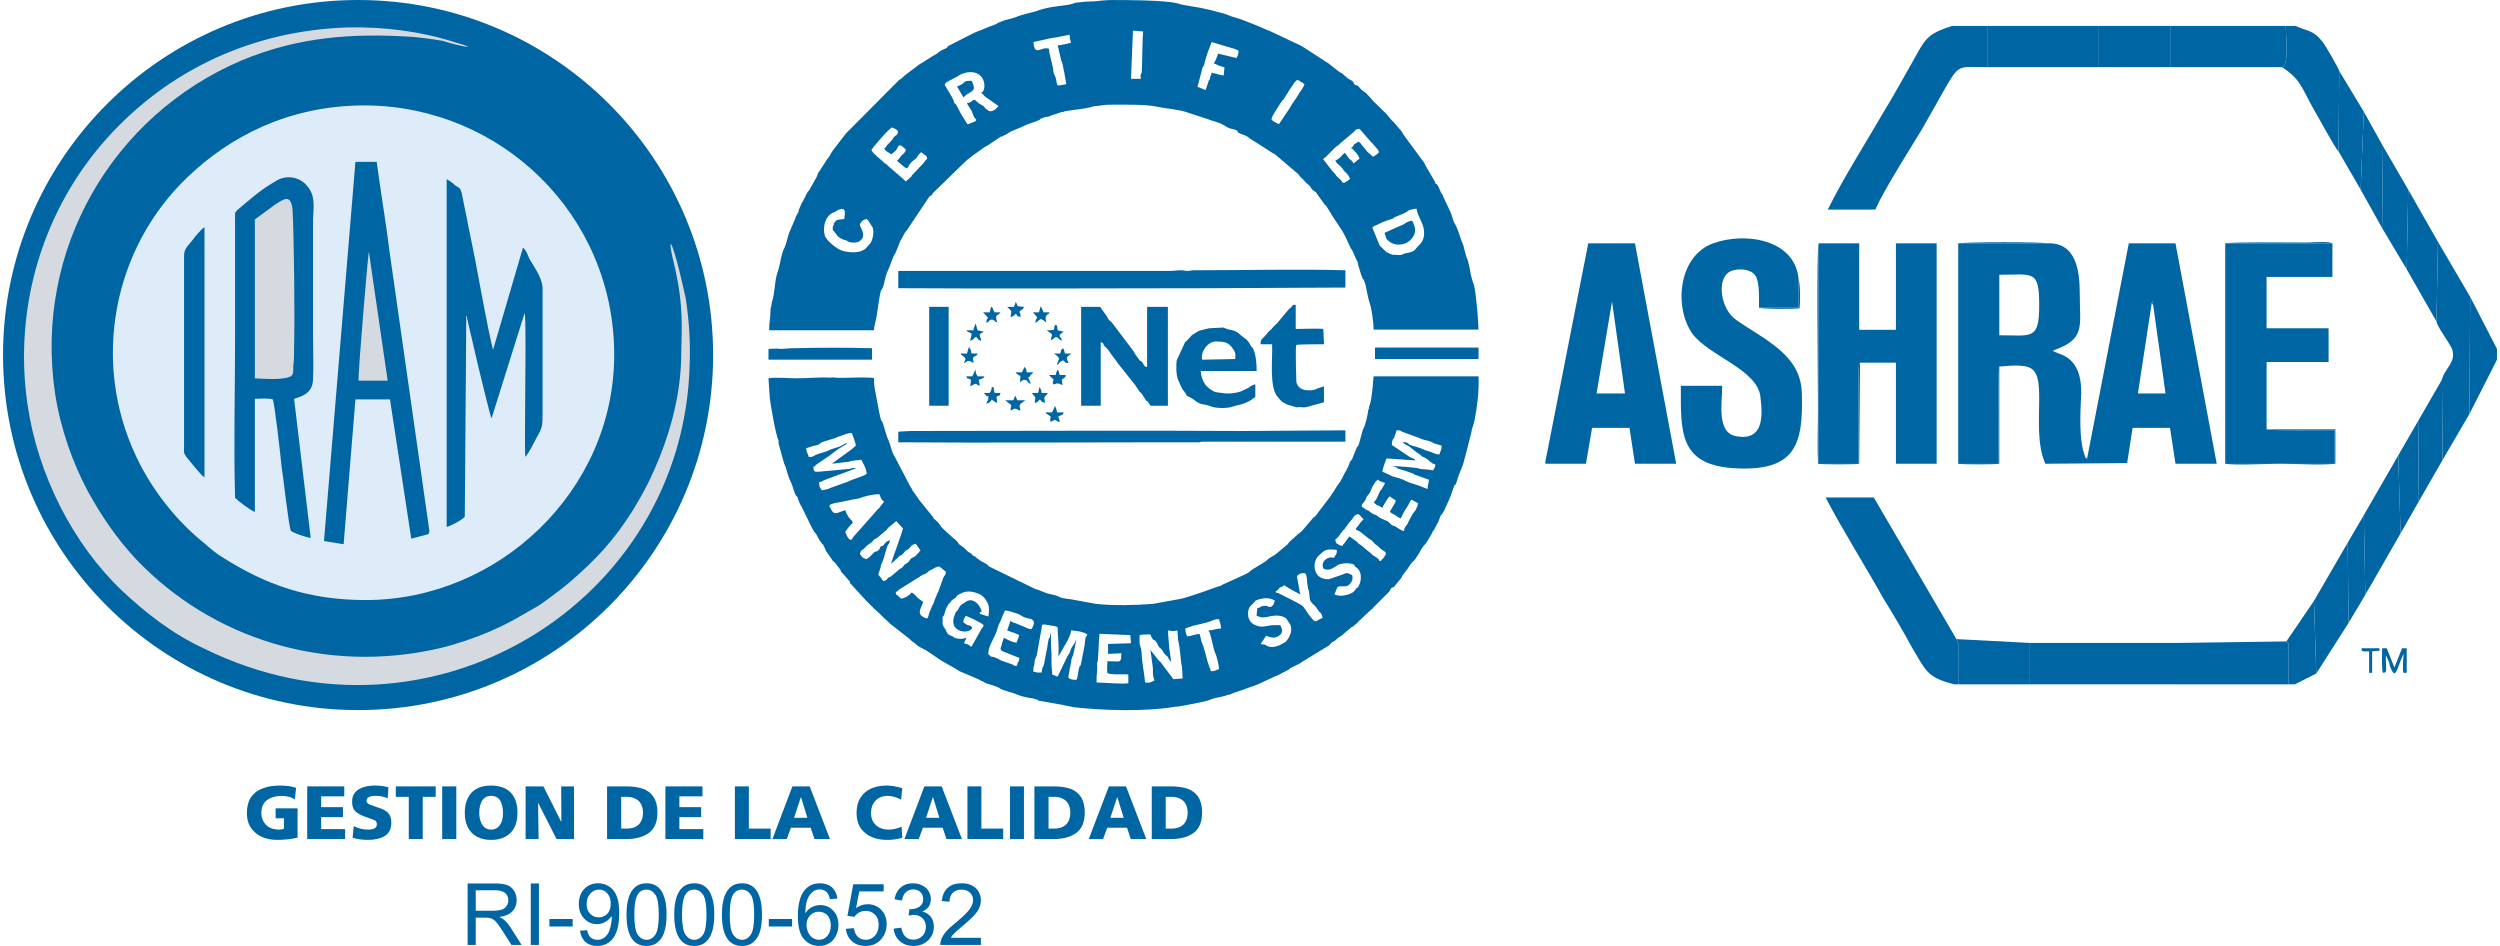 <?xml version="1.0" encoding="UTF-8"?>
<!DOCTYPE svg PUBLIC "-//W3C//DTD SVG 1.1//EN" "http://www.w3.org/Graphics/SVG/1.1/DTD/svg11.dtd">
<!-- Creator: CorelDRAW 2019 (64-Bit) -->
<svg xmlns="http://www.w3.org/2000/svg" xml:space="preserve" width="222px" height="84px" version="1.1" style="shape-rendering:geometricPrecision; text-rendering:geometricPrecision; image-rendering:optimizeQuality; fill-rule:evenodd; clip-rule:evenodd"
viewBox="0 0 1500400 569100"
 xmlns:xlink="http://www.w3.org/1999/xlink">
 <defs>
  <style type="text/css">
   <![CDATA[
    .fil3 {fill:#DDECF8}
    .fil2 {fill:#D4DADF}
    .fil1 {fill:#0065A3}
    .fil0 {fill:#0065A3;fill-rule:nonzero}
   ]]>
  </style>
 </defs>
 <g id="__x0023_Layer_x0020_1">
  <g id="_2048478358944">
   <path class="fil0" d="M177200 486300l0 17600c-2400,600 -4600,1000 -6500,1100 -1900,200 -3800,300 -5800,300 -3100,0 -6000,-500 -8700,-1600 -2800,-1100 -5000,-2900 -6800,-5300 -1800,-2500 -2700,-5600 -2700,-9300 0,-3800 900,-7000 2500,-9500 1700,-2400 4000,-4200 7000,-5300 3000,-1200 6500,-1700 10500,-1700 1500,0 3100,100 4900,300 1800,200 3400,600 4700,1100l-700 6900c-1200,-700 -2500,-1300 -3900,-1600 -1300,-300 -2600,-500 -3800,-500 -3700,0 -6700,900 -9000,2500 -2300,1700 -3500,4300 -3500,7800 0,2000 500,3800 1400,5300 900,1500 2100,2700 3700,3500 1600,800 3400,1200 5500,1200 1200,0 2200,-200 3000,-600l0 -6200 -5000 0 0 -6000 13200 0z"/>
   <polygon id="1" class="fil0" points="183000,504800 183000,473100 205300,473100 205300,479100 191400,479100 191400,485600 204500,485600 204500,491600 191400,491600 191400,498800 205800,498800 205800,504800 "/>
   <path id="2" class="fil0" d="M210300 504000l700 -7000c2600,1400 5500,2100 8700,2100 3500,0 5200,-1100 5200,-3100 0,-1300 -400,-2100 -1300,-2500 -800,-400 -2600,-1100 -5400,-2000 -2800,-1000 -4900,-2100 -6200,-3400 -1400,-1300 -2000,-3200 -2000,-5800 0,-2400 600,-4300 2000,-5800 1300,-1400 3000,-2400 5100,-3000 2100,-600 4300,-900 6600,-900 3200,0 5900,400 8200,1100l-500 6600c-2100,-1000 -4500,-1500 -7100,-1500 -3800,0 -5600,1000 -5600,3000 0,1100 800,1900 2600,2500 1800,700 3600,1300 5400,1900 1900,600 3500,1500 4900,2800 1300,1300 2000,3300 2000,5900 0,3800 -1300,6400 -3900,8000 -2600,1600 -5900,2400 -10000,2400 -1600,0 -3200,-100 -4900,-300 -1600,-300 -3200,-600 -4500,-1000z"/>
   <polygon id="3" class="fil0" points="244100,504800 244100,479400 236300,479400 236300,473100 260300,473100 260300,479400 252500,479400 252500,504800 "/>
   <polygon id="4" class="fil0" points="264200,504800 264200,473100 272700,473100 272700,504800 "/>
   <path id="5" class="fil0" d="M277800 488900c0,-3400 600,-6300 1800,-8700 1200,-2500 3000,-4400 5400,-5700 2300,-1300 5200,-1900 8700,-1900 2500,0 4800,400 6800,1100 2000,700 3700,1800 5000,3200 1400,1500 2400,3200 3000,5200 700,2000 1000,4300 1000,6800 0,3400 -600,6300 -1800,8800 -1200,2400 -3000,4300 -5400,5600 -2400,1400 -5200,2000 -8600,2000 -3400,0 -6300,-600 -8700,-2000 -2400,-1300 -4200,-3200 -5400,-5600 -1200,-2500 -1800,-5400 -1800,-8800zm8700 0c0,1900 300,3600 800,5100 500,1500 1200,2700 2300,3700 1100,900 2400,1400 4100,1400 1600,0 2900,-500 4000,-1400 1100,-1000 1900,-2200 2400,-3700 500,-1500 700,-3200 700,-5100 0,-2900 -600,-5400 -1700,-7300 -1200,-1800 -3000,-2800 -5400,-2800 -2500,0 -4300,1000 -5400,2800 -1200,1900 -1800,4400 -1800,7300z"/>
   <polygon id="6" class="fil0" points="314400,504800 314400,473100 325100,473100 335900,494600 335900,494600 335800,473100 343500,473100 343500,504800 333000,504800 322000,483100 321900,483100 322200,504800 "/>
   <path id="7" class="fil0" d="M363400 504800l0 -31700 11500 0c4000,0 7300,500 10000,1400 2800,1000 4900,2600 6500,5000 1500,2300 2300,5400 2300,9300 0,5600 -1700,9700 -5000,12200 -3400,2500 -7900,3800 -13800,3800l-11500 0zm8500 -25400l0 19100 3200 0c2100,0 3900,-300 5400,-1100 1400,-700 2600,-1800 3300,-3200 800,-1400 1200,-3200 1200,-5300 0,-2000 -400,-3800 -1200,-5200 -800,-1500 -1900,-2500 -3400,-3200 -1500,-800 -3200,-1100 -5300,-1100l-3200 0z"/>
   <polygon id="8" class="fil0" points="398500,504800 398500,473100 420800,473100 420800,479100 406900,479100 406900,485600 420000,485600 420000,491600 406900,491600 406900,498800 421300,498800 421300,504800 "/>
   <polygon id="9" class="fil0" points="440300,504800 440300,473100 448700,473100 448700,498500 461800,498500 461800,504800 "/>
   <path id="10" class="fil0" d="M462900 504800l12000 -31700 10400 0 12200 31700 -9300 0 -2300 -6800 -11900 0 -2500 6800 -8600 0zm21000 -12800l-3800 -12400 -100 0 -4100 12400 8000 0z"/>
   <path id="11" class="fil0" d="M540600 497400l400 6600c-1600,500 -3100,800 -4500,1000 -1300,200 -2900,300 -4800,300 -3100,0 -6000,-500 -8800,-1600 -2700,-1100 -5000,-2900 -6800,-5300 -1700,-2500 -2600,-5600 -2600,-9300 0,-3600 700,-6600 2300,-9100 1500,-2500 3700,-4300 6400,-5600 2800,-1200 5900,-1800 9400,-1800 2600,0 5800,500 9400,1600l-700 6900c-2700,-1500 -5400,-2300 -8200,-2300 -2000,0 -3700,500 -5200,1300 -1500,900 -2700,2100 -3500,3700 -800,1600 -1200,3300 -1200,5300 0,2000 400,3800 1300,5300 900,1500 2200,2700 3800,3500 1600,800 3400,1200 5500,1200 2400,0 5100,-600 7800,-1700z"/>
   <path id="12" class="fil0" d="M542300 504800l12000 -31700 10400 0 12200 31700 -9300 0 -2300 -6800 -11900 0 -2500 6800 -8600 0zm21000 -12800l-3800 -12400 -100 0 -4100 12400 8000 0z"/>
   <polygon id="13" class="fil0" points="580200,504800 580200,473100 588600,473100 588600,498500 601700,498500 601700,504800 "/>
   <polygon id="14" class="fil0" points="605800,504800 605800,473100 614200,473100 614200,504800 "/>
   <path id="15" class="fil0" d="M620500 504800l0 -31700 11600 0c3900,0 7200,500 10000,1400 2700,1000 4800,2600 6400,5000 1500,2300 2300,5400 2300,9300 0,5600 -1700,9700 -5000,12200 -3400,2500 -7900,3800 -13700,3800l-11600 0zm8500 -25400l0 19100 3200 0c2100,0 3900,-300 5400,-1100 1500,-700 2600,-1800 3300,-3200 800,-1400 1200,-3200 1200,-5300 0,-2000 -400,-3800 -1200,-5200 -800,-1500 -1900,-2500 -3400,-3200 -1400,-800 -3200,-1100 -5300,-1100l-3200 0z"/>
   <path id="16" class="fil0" d="M653200 504800l12100 -31700 10300 0 12200 31700 -9300 0 -2300 -6800 -11900 0 -2500 6800 -8600 0zm21000 -12800l-3800 -12400 -100 0 -4100 12400 8000 0z"/>
   <path id="17" class="fil0" d="M691100 504800l0 -31700 11500 0c4000,0 7300,500 10000,1400 2800,1000 4900,2600 6500,5000 1500,2300 2300,5400 2300,9300 0,5600 -1700,9700 -5000,12200 -3400,2500 -7900,3800 -13800,3800l-11500 0zm8400 -25400l0 19100 3300 0c2100,0 3900,-300 5400,-1100 1400,-700 2600,-1800 3300,-3200 800,-1400 1200,-3200 1200,-5300 0,-2000 -400,-3800 -1200,-5200 -800,-1500 -1900,-2500 -3400,-3200 -1500,-800 -3200,-1100 -5300,-1100l-3300 0z"/>
   <path class="fil0" d="M279500 568500l0 -37000 16400 0c3300,0 5800,400 7500,1000 1700,700 3100,1900 4100,3500 1000,1700 1500,3600 1500,5600 0,2600 -800,4800 -2500,6600 -1700,1800 -4300,3000 -7900,3500 1300,600 2300,1200 3000,1800 1400,1300 2800,3000 4000,4900l6400 10100 -6100 0 -4900 -7700c-1400,-2200 -2600,-3900 -3500,-5100 -900,-1200 -1700,-2000 -2500,-2500 -700,-400 -1400,-800 -2200,-900 -500,-200 -1400,-200 -2700,-200l-5700 0 0 16400 -4900 0zm4900 -20600l10500 0c2300,0 4000,-300 5300,-700 1200,-500 2200,-1200 2800,-2300 700,-1000 1000,-2100 1000,-3300 0,-1700 -600,-3200 -1900,-4300 -1300,-1100 -3300,-1700 -6000,-1700l-11700 0 0 12300z"/>
   <polygon id="1" class="fil0" points="317500,568500 317500,531500 322400,531500 322400,568500 "/>
   <polygon id="2" class="fil0" points="328700,557400 328700,552900 342700,552900 342700,557400 "/>
   <path id="3" class="fil0" d="M347100 559900l4300 -300c400,2000 1100,3500 2100,4400 1100,900 2400,1400 4000,1400 1400,0 2700,-300 3700,-1000 1100,-600 1900,-1500 2600,-2500 700,-1100 1200,-2500 1700,-4400 400,-1800 700,-3600 700,-5500 0,-200 -100,-500 -100,-900 -900,1400 -2100,2600 -3700,3500 -1500,900 -3200,1400 -5100,1400 -3000,0 -5600,-1200 -7700,-3400 -2100,-2200 -3200,-5100 -3200,-8700 0,-3800 1100,-6800 3300,-9100 2200,-2300 5000,-3400 8300,-3400 2400,0 4600,600 6600,1900 2000,1300 3500,3200 4500,5600 1100,2400 1600,5800 1600,10400 0,4700 -500,8400 -1600,11200 -1000,2800 -2500,5000 -4500,6400 -2100,1500 -4400,2200 -7100,2200 -2900,0 -5300,-800 -7100,-2400 -1800,-1600 -2900,-3900 -3300,-6800zm18500 -16300c0,-2600 -700,-4600 -2100,-6200 -1300,-1500 -3000,-2200 -4900,-2200 -2100,0 -3800,800 -5300,2400 -1500,1700 -2200,3800 -2200,6400 0,2400 700,4300 2100,5700 1400,1500 3100,2200 5200,2200 2100,0 3800,-700 5200,-2200 1300,-1400 2000,-3500 2000,-6100z"/>
   <path id="4" class="fil0" d="M375100 550300c0,-4400 500,-7900 1400,-10600 900,-2700 2200,-4700 4000,-6200 1700,-1400 4000,-2100 6600,-2100 2000,0 3800,400 5300,1200 1500,800 2700,1900 3700,3400 900,1500 1700,3400 2200,5500 600,2200 900,5100 900,8800 0,4300 -500,7800 -1400,10500 -800,2600 -2200,4700 -4000,6100 -1700,1500 -4000,2200 -6700,2200 -3500,0 -6300,-1200 -8300,-3800 -2500,-3100 -3700,-8100 -3700,-15000zm4700 0c0,6100 700,10100 2100,12100 1400,2000 3200,3000 5200,3000 2100,0 3900,-1000 5300,-3000 1400,-2000 2100,-6100 2100,-12100 0,-6100 -700,-10100 -2100,-12100 -1400,-2000 -3200,-3000 -5300,-3000 -2100,0 -3800,800 -5000,2600 -1600,2200 -2300,6400 -2300,12500z"/>
   <path id="5" class="fil0" d="M403800 550300c0,-4400 500,-7900 1400,-10600 900,-2700 2200,-4700 4000,-6200 1700,-1400 4000,-2100 6700,-2100 1900,0 3700,400 5200,1200 1500,800 2700,1900 3700,3400 900,1500 1700,3400 2200,5500 600,2200 900,5100 900,8800 0,4300 -500,7800 -1400,10500 -800,2600 -2200,4700 -3900,6100 -1800,1500 -4000,2200 -6700,2200 -3600,0 -6400,-1200 -8400,-3800 -2500,-3100 -3700,-8100 -3700,-15000zm4700 0c0,6100 700,10100 2100,12100 1400,2000 3200,3000 5300,3000 2000,0 3800,-1000 5200,-3000 1400,-2000 2100,-6100 2100,-12100 0,-6100 -700,-10100 -2100,-12100 -1400,-2000 -3200,-3000 -5300,-3000 -2100,0 -3800,800 -5000,2600 -1600,2200 -2300,6400 -2300,12500z"/>
   <path id="6" class="fil0" d="M432500 550300c0,-4400 500,-7900 1400,-10600 900,-2700 2200,-4700 4000,-6200 1700,-1400 4000,-2100 6700,-2100 1900,0 3700,400 5200,1200 1500,800 2700,1900 3700,3400 900,1500 1700,3400 2200,5500 600,2200 900,5100 900,8800 0,4300 -500,7800 -1300,10500 -900,2600 -2300,4700 -4000,6100 -1800,1500 -4000,2200 -6700,2200 -3600,0 -6400,-1200 -8400,-3800 -2500,-3100 -3700,-8100 -3700,-15000zm4700 0c0,6100 700,10100 2100,12100 1400,2000 3200,3000 5300,3000 2000,0 3800,-1000 5200,-3000 1400,-2000 2100,-6100 2100,-12100 0,-6100 -700,-10100 -2100,-12100 -1400,-2000 -3200,-3000 -5300,-3000 -2100,0 -3700,800 -5000,2600 -1500,2200 -2300,6400 -2300,12500z"/>
   <polygon id="7" class="fil0" points="460700,557400 460700,552900 474700,552900 474700,557400 "/>
   <path id="8" class="fil0" d="M502000 540600l-4500 300c-400,-1700 -1000,-3000 -1700,-3900 -1200,-1300 -2800,-1900 -4600,-1900 -1400,0 -2700,400 -3800,1200 -1400,1100 -2600,2600 -3400,4600 -800,2000 -1300,4800 -1300,8500 1100,-1700 2400,-2900 4000,-3700 1600,-800 3300,-1200 5000,-1200 3000,0 5600,1100 7700,3300 2200,2300 3200,5100 3200,8700 0,2300 -500,4500 -1500,6400 -1000,2000 -2300,3600 -4100,4600 -1700,1100 -3700,1600 -5900,1600 -3800,0 -6900,-1400 -9300,-4200 -2400,-2700 -3600,-7300 -3600,-13700 0,-7100 1300,-12300 4000,-15600 2300,-2800 5400,-4200 9300,-4200 2900,0 5300,800 7200,2400 1800,1700 2900,3900 3300,6800zm-18600 15900c0,1600 400,3100 1000,4500 700,1400 1600,2500 2800,3300 1200,700 2400,1100 3800,1100 1900,0 3600,-800 4900,-2300 1400,-1600 2100,-3700 2100,-6300 0,-2600 -700,-4600 -2000,-6100 -1400,-1400 -3100,-2200 -5200,-2200 -2100,0 -3800,800 -5200,2200 -1500,1500 -2200,3400 -2200,5800z"/>
   <path id="9" class="fil0" d="M507100 558800l4800 -400c300,2300 1200,4100 2400,5300 1300,1100 2900,1700 4700,1700 2200,0 4000,-800 5600,-2500 1400,-1600 2200,-3800 2200,-6500 0,-2600 -700,-4700 -2200,-6100 -1400,-1500 -3300,-2300 -5700,-2300 -1400,0 -2700,300 -3900,1000 -1200,700 -2100,1600 -2800,2600l-4200 -600 3500 -19000 18300 0 0 4300 -14700 0 -1900 10000c2200,-1500 4500,-2300 6900,-2300 3200,0 6000,1100 8200,3300 2200,2300 3300,5100 3300,8700 0,3300 -1000,6200 -2900,8600 -2400,3000 -5600,4500 -9700,4500 -3400,0 -6100,-900 -8200,-2800 -2200,-1900 -3400,-4400 -3700,-7500z"/>
   <path id="10" class="fil0" d="M535800 558700l4600 -600c500,2600 1400,4400 2600,5500 1300,1200 2800,1700 4600,1700 2200,0 4000,-700 5500,-2200 1400,-1400 2100,-3300 2100,-5500 0,-2000 -600,-3800 -2000,-5100 -1400,-1400 -3100,-2100 -5200,-2100 -900,0 -1900,200 -3200,500l500 -3900c300,0 600,0 700,0 2000,0 3700,-500 5300,-1500 1500,-1000 2300,-2500 2300,-4600 0,-1700 -600,-3100 -1700,-4200 -1100,-1100 -2600,-1600 -4400,-1600 -1700,0 -3200,600 -4400,1700 -1200,1100 -1900,2800 -2300,5000l-4500 -800c600,-3100 1800,-5400 3800,-7100 1900,-1700 4400,-2500 7300,-2500 2000,0 3900,400 5600,1300 1700,800 3000,2000 3900,3500 900,1500 1300,3100 1300,4800 0,1600 -400,3000 -1200,4300 -900,1300 -2200,2400 -3900,3100 2200,500 3900,1600 5100,3200 1200,1600 1800,3600 1800,5900 0,3300 -1100,6000 -3500,8300 -2300,2200 -5300,3300 -8900,3300 -3300,0 -5900,-1000 -8100,-2900 -2100,-1900 -3400,-4400 -3700,-7500z"/>
   <path id="11" class="fil0" d="M588300 564200l0 4300 -24400 0c-100,-1100 100,-2100 500,-3200 600,-1600 1600,-3300 3000,-4900 1400,-1600 3400,-3400 6000,-5500 4000,-3300 6700,-5900 8100,-7900 1400,-1900 2100,-3700 2100,-5400 0,-1800 -600,-3400 -1900,-4600 -1300,-1200 -3000,-1800 -5000,-1800 -2200,0 -4000,600 -5300,1900 -1300,1300 -2000,3100 -2000,5400l-4600 -400c300,-3500 1500,-6200 3600,-8000 2000,-1800 4800,-2700 8400,-2700 3500,0 6300,1000 8400,2900 2100,2000 3100,4500 3100,7400 0,1400 -300,2900 -900,4300 -600,1500 -1600,3000 -3000,4500 -1400,1600 -3800,3800 -7000,6500 -2800,2300 -4500,3900 -5300,4700 -800,800 -1400,1600 -1900,2500l18100 0z"/>
   <circle class="fil1" cx="213600" cy="213600" r="213600"/>
   <path class="fil1" d="M213900 229000c-500,-2900 5700,-76700 6200,-77600l11300 77600 -17500 0zm-20800 96500l11800 1900 7100 -87100 20800 0 12800 83800 10400 -2800 500 -1500c0,0 0,-400 0,-400l-23700 -166100c-2300,-18500 -5600,-37900 -8000,-55900l-12800 0 -18900 228100z"/>
   <path class="fil1" d="M163800 123000c5200,-3300 9400,-6600 10400,3300 900,17500 1400,65300 900,83300 0,3300 0,7100 -500,10400 0,4200 500,6100 -3300,7100 -5200,1400 -13700,900 -19800,500l0 -95600 12300 -9000zm-24200 176500c1900,1900 8500,7100 11900,8500l0 -68100c3300,0 8500,-500 10800,400 1000,1900 4800,34600 5200,39800 1000,5700 4300,36400 5700,39300 1900,1400 8500,3700 11900,4200l-10000 -83700c6600,-1900 11400,-4300 11400,-12300 400,-7600 0,-16100 0,-24200l0 -71400c400,-8500 1400,-14700 -3800,-20400 -3800,-4700 -11400,-6600 -17500,-3300 -10900,6200 -15600,10900 -24200,18000 -1800,1900 -1400,1900 -1400,4700l0 72400c0,31700 -900,64400 0,96100z"/>
   <path class="fil1" d="M108900 154200l0 114500c0,3800 -500,3300 1400,6200 1900,2300 9000,11300 10900,12300l0 -150500c-1900,1000 -5700,5700 -7100,7600 -3800,4700 -5200,5700 -5200,9900z"/>
   <path class="fil1" d="M266900 317000c2400,-500 9500,-4300 10900,-6200l900 -122000c0,400 0,900 0,900 500,500 500,1900 500,1900l6600 28400c1000,3800 7100,29800 8100,31700l19900 -63400c900,1900 400,37400 400,43000 0,7100 -400,39300 0,43600 1900,-1900 5200,-8500 6700,-11400 3300,-5700 3700,-6600 3700,-14600l0 -73900c500,-7100 -4700,-13700 -8000,-19400 -900,-2300 -1900,-5200 -3800,-6600l-18000 61500c-3300,-13200 -8000,-39700 -10800,-54400l-8100 -40200c-900,-2900 -1400,-2900 -3800,-4300 -1400,-1400 -3300,-2800 -5200,-3800l0 209200z"/>
   <path class="fil2" d="M213900 229000l17500 0 -11300 -77600c-500,900 -6700,74700 -6200,77600z"/>
   <path class="fil2" d="M401800 146600c-1000,1900 2300,13300 2800,16100 4700,21800 3800,33200 3300,55400 -900,22700 -7500,45000 -15600,63400 -3800,9000 -8500,17500 -13700,26000 -11400,18000 -21800,28900 -36900,42100 -3300,2900 -7100,5700 -10900,8600 -3800,2800 -8000,6100 -11800,8000 -10900,6200 -14200,8500 -26100,13700 -8900,3800 -19800,7600 -29800,10000 -69100,16100 -137700,-5700 -183100,-53500 -11400,-12300 -20300,-25100 -28900,-40700 -8900,-16600 -16500,-37400 -19800,-59100 -12800,-86200 34500,-167100 112100,-200200 34100,-14200 66300,-16600 103200,-14200 5600,500 12300,1400 18000,2400 4200,1400 11300,3300 15600,3700 -1500,-900 -6200,-2300 -8100,-2800 -20300,-6600 -43000,-9500 -64800,-9000 -57300,1900 -107900,25600 -144800,66700 -38300,42600 -56300,101300 -47800,160000 6200,42600 27500,84200 56800,112100 14200,13300 30300,26100 49700,35000 135800,66800 288600,-27900 291900,-171300 500,-13700 -400,-26000 -2300,-39200 -1500,-6700 -6200,-28400 -9000,-33200z"/>
   <path class="fil3" d="M108900 154200c0,-4200 1400,-5200 5200,-9900 1400,-1900 5200,-6600 7100,-7600l0 150500c-1900,-1000 -9000,-10000 -10900,-12300 -1900,-2900 -1400,-2400 -1400,-6200l0 -114500zm103100 -56800l12800 0c2400,18000 5700,37400 8000,55900l23700 166100c0,0 0,400 0,400l-500 1500 -10400 2800 -12800 -83800 -20800 0 -7100 87100 -11800 -1900 18900 -228100zm-72400 202100c-900,-31700 0,-64400 0,-96100l0 -72400c0,-2800 -400,-2800 1400,-4700 8600,-7100 13300,-11800 24200,-18000 6100,-3300 13700,-1400 17500,3300 5200,5700 4200,11900 3800,20400l0 71400c0,8100 400,16600 0,24200 0,8000 -4800,10400 -11400,12300l10000 83700c-3400,-500 -10000,-2800 -11900,-4200 -1400,-2900 -4700,-33600 -5700,-39300 -400,-5200 -4200,-37900 -5200,-39800 -2300,-900 -7500,-400 -10800,-400l0 68100c-3400,-1400 -10000,-6600 -11900,-8500zm127300 -191700c1900,1000 3800,2400 5200,3800 2400,1400 2900,1400 3800,4300l8100 40200c2800,14700 7500,41200 10800,54400l18000 -61500c1900,1400 2900,4300 3800,6600 3300,5700 8500,12300 8000,19400l0 73900c0,8000 -400,8900 -3700,14600 -1500,2900 -4800,9500 -6700,11400 -400,-4300 0,-36500 0,-43600 0,-5600 500,-41100 -400,-43000l-19900 63400c-1000,-1900 -7100,-27900 -8100,-31700l-6600 -28400c0,0 0,-1400 -500,-1900 0,0 0,-500 0,-900l-900 122000c-1400,1900 -8500,5700 -10900,6200l0 -209200zm-48700 253200c79900,0 149500,-65800 149500,-147600 0,-83800 -67700,-149600 -150000,-150000 -46400,0 -81900,19400 -106500,43000 -44900,42600 -58200,110800 -31200,168000 9500,20400 24600,39300 41200,52500 3300,2900 7100,6200 10400,8100 26500,17000 52500,26000 86600,26000z"/>
   <path class="fil2" d="M151500 132000l0 95600c6100,400 14600,900 19800,-500 3800,-1000 3300,-2900 3300,-7100 500,-3300 500,-7100 500,-10400 500,-18000 0,-65800 -900,-83300 -1000,-9900 -5200,-6600 -10400,-3300l-12300 9000z"/>
   <g>
    <path class="fil1" d="M573800 52200c1200,1200 400,400 1200,1600l2800 4800 1300 -1200c0,0 400,-400 400,-400 3600,-2400 6400,-2400 3200,-8400 -4500,0 -3600,400 -5700,2000l-3200 1600z"/>
    <path class="fil1" d="M831100 140100c1200,2800 400,3200 2400,4800 3200,2800 7300,2800 10900,1200 2900,-1600 6100,-5200 4900,-9600 -1600,-4400 -1200,-4000 -3700,-3200 -3200,1200 -1200,1200 -5600,2800l-8900 4000z"/>
    <path class="fil1" d="M823800 136900c800,-800 1600,-1200 2800,-1600l3300 -1600c2000,-800 4400,-1600 6800,-2400 0,-400 0,-400 0,-400l2900 -1200c2800,-1200 3600,-1200 6400,-3300 1300,-400 2900,-800 4500,-800 0,1200 400,2000 800,3300l2800 6400c1600,4800 1200,9600 -2800,12800 -2400,2400 -1200,3200 -8100,4400 -2000,800 -1600,1200 -5300,800 -800,0 -800,0 -1600,0 0,0 0,0 -400,0l-3600 -1600 -4100 -4000 -4400 -10800zm-317600 -5200c-3600,800 -4400,-400 -6400,2800 0,400 0,400 0,800 -400,800 -400,0 -400,800 -400,800 -400,1600 0,2400 0,0 0,0 0,400l800 400c400,800 400,800 800,1200 1200,2000 2000,2400 4400,3600 1300,400 2100,400 2900,1200l1200 400c1200,400 4000,400 5600,-400 0,0 0,0 400,-400 0,0 0,0 0,0 4500,-3200 0,-8000 0,-9600 500,-2000 2100,-3200 4100,-3600 400,400 0,400 800,800l2800 4400c800,2000 400,6400 -1200,9200l-3200 3600c-3700,2800 -9300,2400 -13800,1200 -3600,-1200 -9300,-6000 -10500,-8800 -1600,-5200 0,-11600 4500,-14000 800,-500 400,0 1200,-500 8900,-5600 5600,2900 6000,4100zm304600 -42600c1300,0 1700,1600 2900,2400 1200,1600 1600,1600 2400,4000 -400,400 -800,400 -1600,1200l-2000 1600c-1200,-2400 -1700,-1600 -2900,-3200 -1200,-1200 0,-400 -2400,-3200 -2800,2400 -2000,2800 -5700,4800 900,1200 900,1600 2100,2400 1200,1300 1200,900 2400,2500 1200,2400 2800,2000 4400,6000l-2000 1600c0,0 -400,0 -400,0 0,0 -400,400 -400,400 -1200,800 0,0 -1600,400 -800,-1200 -800,-1600 -2400,-2800 -2500,-2000 -1200,-2000 -3300,-3600l-6000 -7700c0,0 0,-400 0,-400 0,400 400,-400 400,-400 400,-400 400,0 800,-400l6000 -6000c1300,-1200 2100,-1200 2900,-2400l8100 -6800c1600,-1600 800,-1600 3600,-2000l7300 8400c800,400 800,1200 1600,1600 1200,2000 2000,1600 2800,4000 -400,800 -800,800 -1600,1600l-2000 1200 -3600 -3200c-1700,-2400 -2500,-2800 -4100,-5200 -800,-400 -800,-400 -800,-800l-2000 1200c-400,400 -400,400 -800,400 -800,1600 -800,1600 -2100,2400zm-280700 0c800,1200 400,1200 1600,2000 1200,800 1200,800 2500,1600 0,0 400,0 400,0l2400 -2000c2000,-2400 1200,-5600 6100,-800 0,400 0,400 0,400 -400,1600 -1700,2400 -2500,3200 -1600,1600 -800,1600 -2800,3200 0,0 4900,4500 5700,4500 1200,-400 1200,-1200 2000,-2500 2000,-2400 2800,-2400 4000,-3600l1600 -2400c900,-800 0,400 1300,-1200l2000 1600c1200,800 1200,800 1600,2000 -800,2000 -400,0 -2000,2800l-7300 7700c0,0 0,400 0,400l-3600 3200c0,0 0,0 0,0 -400,-800 -10200,-8800 -11800,-10500 -400,-400 -400,-400 -800,-400l-400 -400c-2000,-2000 -6900,-5600 -7700,-7600 800,-1600 11400,-14000 12600,-13600 800,400 2800,1200 3200,2000 800,2400 -1600,2800 -2400,4000 -1600,2000 1200,-800 -2900,3600 -1600,1200 -1600,2800 -2800,2800zm237500 -14400c-2500,-1200 -2900,-1200 -4500,-2800 400,-2100 800,-2100 1600,-3700l3700 -6000c1600,-2000 400,-800 2000,-2400 800,-1200 6900,-11600 8100,-11600 1200,0 1600,400 2400,1200 800,400 800,0 1200,400 0,0 0,400 0,400 0,0 400,0 400,0l400 400c0,400 0,400 0,400 -400,800 -400,800 -800,1600 -1200,2400 -2000,2400 -2800,4400l-1600 2400c-2000,2800 -2900,4400 -4100,6400l-6000 8900zm-201100 -23700c400,-800 400,-800 1200,-1600l6900 -3600c0,0 400,-400 400,-400 1200,-800 4500,-2000 6500,-2000 9700,-400 10100,10000 7700,12000 -800,400 -400,400 -1200,400 1600,400 1600,1200 2400,2000l8500 6000c-1200,1600 -3700,4000 -6100,2800l-400 -400c-2800,-1600 -800,-1600 -4000,-3200 -3300,-1600 -3300,-4400 -5700,-2000 -1600,1200 -800,400 -2800,1200l3200 5200c0,0 0,400 0,400 800,1600 400,1600 1600,3300l800 800c-400,1200 0,400 -800,1200l-4000 1600c0,0 -400,0 -400,0 0,400 -2900,-4500 -3700,-5700l-3200 -6000c-2000,-2000 -800,-400 -1600,-2800 -400,-800 -400,-400 -800,-1600l-4500 -7600zm154900 -9300c0,-1200 500,-1200 1300,-2800 400,-2400 1200,-4800 2000,-7200l2400 -6400 12100 3600c1300,400 1700,400 2500,800l1600 800c0,2000 -400,2800 -1200,4400l-8500 -2000c-1200,-400 -2000,-400 -2400,-800 -400,800 -900,2000 -1300,3200 -400,1200 -400,800 -800,1600 0,400 0,400 -400,800l-400 400c1600,400 2900,1600 6500,2400 0,1700 -400,2900 -400,4900 -2400,-400 -2000,-400 -4100,-800 -400,-400 -800,-400 -1600,-400 0,0 -800,-400 -800,-400l-800 0c0,800 -400,1200 -800,2400 -400,2400 0,1200 -800,2000l-2000 6000 -4900 -2000 2800 -10500zm-86900 -14400l2000 8400c0,400 0,400 0,400l400 800c800,1600 2400,11700 2800,13700 -2000,400 -3600,800 -5200,800 -1200,-2400 -400,-3600 -2000,-6400 -900,-2000 -400,-2400 -900,-4500l-2000 -8400c0,-400 -400,-2400 -400,-2800 -4800,-1600 -8500,5200 -9300,-4000l10900 -2400c3300,-400 6900,-1200 10600,-2000 800,1600 400,400 400,2400 400,800 400,1600 800,2400 -1200,400 -6500,1600 -8100,1600zm50100 20100l-6000 0 1200 -28900c3200,0 3600,400 6100,400 -500,3600 -500,23300 -900,24900 -800,1600 -800,800 -400,3600zm-222900 139700c0,4000 -800,7200 -800,11600l63100 0c0,-3200 1300,-6000 1700,-9200 400,-2800 1600,-11700 2400,-14500l800 -1200c400,-800 400,-800 800,-2000l1600 -6400c800,-2400 1600,-3600 2500,-6000 400,-1600 800,-2000 1200,-3300 400,-1200 800,-2000 1200,-2800l800 -1200c0,-800 400,-800 800,-2000l2000 -5200c1600,-2000 2000,-4400 3700,-6000l13700 -20500c400,-400 400,-400 1200,-800 0,0 400,-400 400,-400 800,-800 0,0 400,-800l19000 -18500c3300,-3200 2500,-2000 5300,-4400l7300 -5200c800,-400 800,-400 1600,-800l7700 -5200c400,0 1200,-400 1200,-400 1600,-800 2000,-800 3200,-1600 0,0 400,0 400,-400 1300,-400 900,-800 2500,-1200 2400,-1200 5200,-2000 7300,-3200 2400,-1200 7200,-2400 9300,-3600 0,0 0,0 0,-400l1200 -400c800,-500 2400,-900 3600,-900 1600,-400 1600,-800 3300,-1200l4800 -1600c400,0 1200,0 1600,-400 4100,-800 12600,-1600 15400,-2400l2800 -800c2500,0 5700,-800 8100,-800 6900,0 22700,-400 29500,1200 5700,1200 13400,1600 18700,3600l12500 4100c2800,1200 6100,1600 8500,3200l800 400c1600,1200 3600,2000 6100,2400 2400,800 1200,800 2400,2000 3200,1600 4400,1200 6500,3200l11300 7200c0,0 1200,800 1200,800l1200 800c0,0 1600,800 1600,800l14200 12100c1200,2000 2800,2800 4000,4400 800,1200 2500,2000 3300,3200l400 800c800,1200 1600,1600 2800,2400l5700 8000c0,0 400,0 400,0l2800 4500c400,400 400,400 400,400 0,0 0,0 0,400l3700 5600c0,0 0,0 0,0l3200 4800c0,0 0,400 400,800 1600,2800 3200,6800 4400,9200 1700,2000 2500,5600 4100,8100l400 2000c800,2400 1600,6000 2800,8400l400 400c1200,2000 1600,4800 2100,7600 400,1200 400,2000 800,3600l400 1600c1600,4000 2800,13300 2800,17300l63100 0c0,-4000 -1600,-23700 -2800,-26900 -1200,-3200 -2100,-6800 -2500,-10000 -400,-2000 -800,-3200 -1200,-4900l-800 -2000c-400,-1600 -400,-1200 -800,-2800 -1600,-7200 -2000,-5600 -2800,-8800 -1200,-3200 -2000,-6400 -3700,-8800 -1200,-2800 -1600,-5600 -3200,-8500l-3600 -7600c0,0 0,0 0,-400 -1700,-2000 -2100,-4400 -3300,-6400 -1200,-1200 -800,400 -1600,-2000l-6100 -10500c0,0 0,0 0,-400l-12100 -16400c-400,-400 -800,-1200 -1200,-2000 -800,-800 -400,-800 -1200,-1600l-4100 -4800c-2400,-2000 -3600,-4500 -6000,-6500l-4900 -4800c-2400,-2000 -4400,-5600 -7700,-7600 -1200,-800 -1600,-1600 -2800,-2800 -1200,-800 -1200,-400 -2000,-800 -1200,-1200 0,-400 -1200,-2000 -800,-800 -2500,-1200 -3700,-2400l-3200 -2800c-400,0 -800,-400 -1200,-400 0,-400 -400,-400 -400,-400l-5700 -4500c-1200,-1200 -2400,-1200 -3600,-2400l-13000 -8400c-400,0 -400,0 -400,0 0,0 -400,-400 -400,-400l-17800 -8400c-800,-400 -800,-400 -2000,-800l-6500 -2800c-4400,-1700 -8900,-3700 -13300,-4900 -3300,-800 -3700,-1600 -6900,-2400l-9300 -2400c0,0 -400,0 -400,0 -5700,-1600 -13000,-2000 -17800,-3600 0,0 0,0 0,0 -7300,-2000 -32000,-2000 -38900,-2000 -3600,0 -7600,400 -11300,800 -3600,0 -7700,400 -10900,800 -1600,400 -1200,400 -2400,800 -4500,1200 -12200,1200 -19400,3600 -2900,1200 -5700,1600 -8500,2400l-4100 1200c-3200,1600 -7700,2000 -10900,3600l-1200 400c-2400,1700 -5300,2100 -7700,3300 -2400,1200 -6500,2400 -8500,3600l-13300 6800c-1700,800 -500,400 -1700,1600 -2000,800 -4000,1600 -5600,3200 -800,400 -1200,800 -2100,1200l-7600 4800c0,0 -800,400 -800,400l-8100 6100c-1700,1200 -2100,2000 -3300,2800 -400,400 -400,400 -800,400l-31500 31700c-800,800 0,0 -800,800l-7700 10000c-2100,2800 -1200,2800 -3700,5600l-4400 6900c-800,1200 -800,800 -1200,2000 -400,1200 -400,1200 -800,2000l-4500 8000c-400,400 -400,0 -800,800 -1200,2000 -2000,4400 -3600,6800l-1700 4000c0,400 0,400 0,400 0,0 0,400 0,400l-1600 2900c-400,800 -400,400 -400,1200l-3600 8400c-1200,2800 -1600,6800 -3300,10000 0,0 0,0 0,0 -800,2400 400,-1200 -400,800 0,400 0,400 -400,1200 -1200,3600 -1600,8500 -3200,12500 0,0 0,0 0,0 -1600,4800 -1600,14000 -3200,17200l-400 2800c-500,1300 -500,1700 -500,2900z"/>
    <path class="fil1" d="M657900 408200c0,-2400 400,-4000 400,-6800 -400,-4000 400,-2800 400,-4400l500 -8800c0,-2900 400,-4100 400,-6900l18600 800 400 4900 -13800 400 0 6000 8100 -400c-400,800 0,3200 -400,3600 -400,2000 -2000,1200 -8100,1200 0,2800 -400,4400 0,7200 3200,1200 8500,400 12600,800l0 5200c-1700,800 -15800,-400 -19100,-400l0 -2400zm48600 -28900l400 4800c0,400 0,400 0,800 1600,6500 1200,10900 2400,16500l400 6800c-800,0 -4800,400 -5600,400l-8100 -10800c0,0 -400,0 -400,0l-5300 -6800 1200 8800c800,5200 -400,4800 1200,9600 0,0 0,0 0,0l-1600 800c-1600,800 -2400,400 -4000,400 -400,-4800 -2100,-13200 -2100,-18000 -400,-4800 -1600,-2400 -1200,-10500 1200,-400 4100,-400 6500,-400 0,400 400,400 400,1200 2000,3300 800,1200 2800,2800l1300 2100c0,0 0,400 0,400 800,800 0,0 800,1200l400 400c1600,1200 1200,1200 2000,2400 400,800 1200,1600 1600,2000 1200,1200 800,0 1600,2000 800,1200 800,1200 1600,2000 -400,-2800 -800,-6000 -1200,-8400 -400,-3600 -400,-6500 -800,-10500l3300 400 2400 -400zm-86600 22900c0,-1200 0,-800 400,-1600 800,-4400 -400,-1600 1600,-6400l2900 -16100c400,-2000 -400,-2400 2000,-2400l6900 1200c1200,800 800,1200 800,2800 400,5200 800,10100 400,15300l5600 -9700c400,-800 400,-1200 900,-2000 800,-2000 800,-1600 1200,-4000 2400,0 7700,800 9700,2400 -800,2400 -800,400 -1200,2800 0,1200 -400,2500 -400,3700l-2100 10800c-800,3600 -400,0 -1200,2800 -800,2400 -400,4800 -1600,7200 -1200,0 -4400,0 -4900,-1600l900 -5200c1200,-4400 400,-5200 2000,-8000l2000 -9700c-800,2100 -2000,3700 -3200,5700 -800,2000 -400,2000 -2100,4400l-6000 12400c-400,0 -400,0 -400,0l-2900 -1200c0,-2800 -400,-4000 -400,-6400 0,-2000 0,-4400 0,-6400 -400,-4000 -400,-8100 -400,-12500 -400,800 -400,2400 -800,3200l-400 400c-800,2900 -800,5700 -1600,8500l-1200 6400c0,400 -400,1200 -400,1600 -800,1200 -800,1600 -1200,4000 -1600,0 -1200,0 -2900,0 0,0 -800,-400 -800,-400l-1200 0 0 -2000zm95900 -25700c1600,-400 3200,-800 5200,-1200 6900,-1600 6100,-2000 7700,-2400 1200,-400 2100,-400 2900,-400 400,2400 800,1200 1200,5600 -2500,0 -5300,1200 -7700,1200l800 1200c1200,3200 2400,10900 3600,12900 800,1600 2100,7600 2100,9200 -800,0 -1300,400 -2100,800 -1200,400 -2000,400 -2800,400l-2000 -5600c-800,-2800 -2000,-8400 -3300,-11200 -800,-1700 -800,-3700 -1600,-5700 -2400,400 -4800,1200 -7300,1600 -800,-1200 -1200,-3200 -1200,-4800l4500 -1600zm-123000 17300c-400,-4400 3200,-9300 4900,-13700l1200 -4000c2000,-3600 2800,-7200 4000,-8800 2000,0 6500,1600 8500,2400 3700,2400 4500,2000 7300,2800 2000,1200 1600,2400 1200,3600 -400,1200 -800,2000 -1200,2400 -400,0 -1200,0 -2000,-400l-7700 -3200c-1600,-400 -2400,-800 -2800,-1600l-2100 6000 3300 1200c0,0 400,0 400,0l3600 1600 -1600 4500c-2400,0 -5300,-1700 -7700,-2900l-1200 3700c0,800 -800,2400 -800,3200 800,800 0,400 1200,1200l10100 4000c0,2400 -400,1600 -1200,3600 0,0 0,1200 -400,1200 -1600,0 -1200,0 -2400,-800l-6900 -2400c-800,-400 -1600,-800 -2000,-1200 -400,0 -400,0 -400,0l-1600 -800c-1300,-400 -500,0 -2100,-400 -800,-400 -400,-800 -1600,-1200zm171900 -17700c-4400,0 -6800,2000 -11300,0 -5300,-2000 -5300,-9200 -2800,-11600l2000 -2000c1200,-1200 0,-800 2000,-1600 3700,-1200 7300,-1600 10500,400 -1200,6000 -4800,3200 -4800,3200 -5700,0 -2400,1200 -5700,1200 0,1600 -400,2800 -400,4800 2800,800 2000,1200 5700,800 3200,-800 8500,-2000 12100,800l2400 3600c1700,3600 -400,8000 -2800,10500l-3600 2000c-5700,2400 -8100,0 -8900,-400 -1200,0 -1200,0 -2500,-400l3300 -4900c2400,800 4800,2000 7700,0 2800,-2000 2000,-4000 800,-6400l-3700 0zm-199400 -2800c0,-1200 -400,-800 0,-2000 800,-1600 400,-400 800,-1200 800,-2000 400,-2800 2800,-6800 900,-800 -800,1600 500,-400 0,0 400,-400 400,-400 400,-800 1200,-1600 2000,-2000l2000 -1600c0,0 0,-400 400,-800l1600 -800c4100,-2500 8500,-1300 12200,400 1600,800 3600,3200 4400,5200 1200,2400 800,5200 400,8000l-5200 -1600c800,-2000 -500,-800 1200,-1200l-400 -1600c-2500,-5200 -6500,-6800 -9700,-4000l-2100 1200c-1600,1600 -1200,2000 -2400,3600 -800,800 -1200,800 -1200,1600 -5700,11600 8500,13200 10100,8800 -800,-1600 -1200,-1200 -2800,-1600l-2500 -1600c0,-400 0,-400 0,-400 0,-2400 900,-2000 1300,-3600 1600,400 9300,4000 10900,5600 -400,1200 -400,1200 -1200,2000l-6100 10900c-400,0 -400,0 -400,0l-1600 -1200c-800,-400 -1600,-400 -2500,-800 500,-2100 900,-1300 1300,-3300 -2500,800 -3300,800 -5700,400 -1600,-400 -1600,-400 -2400,-1200 -2900,-1200 -2900,-800 -4500,-4400 -2000,-2800 -1600,-2400 -1600,-5200zm223700 400c-2000,-1600 -4900,-6000 -6500,-8400 -1200,-1600 -5200,-3200 -6400,-4000l-8900 -4500c-1300,-400 -400,500 -1700,-800 1300,-800 1700,-1600 2500,-2400 1200,-400 2000,-800 2800,-1600 1600,1600 9300,5300 9700,5700 -400,-900 -1200,-6900 -1600,-8100 0,-800 -400,-1600 -400,-2400 400,-1600 0,-800 1200,-1600 400,-800 2400,-800 3600,-800 1700,2000 800,5200 1700,8000 0,800 0,0 0,800 1200,3200 800,4500 1200,6900 800,2800 2800,3200 4000,5200 2800,4400 2800,2000 3700,6000l-2500 1200c-400,0 -800,400 -800,800l-1600 0zm-252000 -17300c2400,-1600 1200,-1200 3200,-2400l10900 -6800c0,0 500,0 500,-400 2400,-1600 3200,-1200 4400,-2400 1200,-800 0,-400 1600,-1200 800,-400 800,-400 1600,-800 1700,-800 1700,-1200 3700,-1600 400,0 400,0 400,0 0,0 0,0 0,0l4000 3200c-400,2800 -800,1600 -1600,3600l-3200 8800c-400,400 -800,1300 -800,1700 -2100,4400 -800,3200 -2900,6800l-1600 4000c-400,1200 -400,1600 -800,2800 -800,400 -400,0 -800,400 -6900,-2400 -3200,-6000 -2000,-10000 -1200,-800 -2900,-2000 -3700,-2800 -1600,-2000 -1600,-1600 -3200,-2900 -1200,1700 -4500,3700 -6500,3700 -400,-400 0,400 -400,-400 -2800,-2900 -2000,-800 -2800,-3300zm274700 -10400c-900,-400 0,0 -900,-400 -1200,-400 -1600,-1600 -4800,0l-8100 2800c-10100,800 -10500,-10400 -6500,-14000 3700,-3200 3700,-4400 11000,-3600 400,2400 -900,3200 -1700,4800 -4000,-1200 -8100,2400 -6400,6400 2000,1200 4400,800 6000,-400 800,-400 1600,-800 2500,-1600 2400,-1200 7200,-1600 9700,-400 1200,800 0,0 800,1200 800,400 400,400 1200,800 2400,2000 2800,5200 2000,8800 -400,800 -800,2000 -1200,2800 -400,400 -400,400 -800,400 -2000,2400 -1600,2400 -3200,3200 -3300,1700 -7300,2100 -10200,900 0,-400 0,-400 0,-400l1700 -4100c2400,-1200 4400,400 6800,-1200 2500,-2400 2500,-4000 2100,-6000zm-296200 -12800c900,-3200 1700,-1600 3700,-4500l1600 -1200c400,-400 1200,-800 1600,-1200 1200,-800 400,-400 1200,-1200 800,-1200 1700,-800 2900,-2000l5600 -4800c0,0 0,-400 0,-400l5300 -4400 4000 4400c-400,2400 -6400,18500 -7200,21300l2800 -2400c0,-400 0,-400 0,-400 0,0 400,0 400,0l2000 -2000c1600,-800 400,400 2000,-1200l1700 -2000c800,-400 1200,-400 2000,-1200 1600,-1700 1200,-2100 4000,-2900l2900 4100 -900 800c0,0 -400,800 -400,800 -800,400 -800,400 -1200,1200 -1200,1200 -2000,1200 -3200,2000 -1200,1200 -800,1600 -2400,2800 -800,400 -1200,400 -1700,1200 -3200,3600 -800,800 -2800,2400l-5200 4400c-900,400 -900,400 -1700,800 -1200,1200 -800,1600 -2800,2000 -400,-400 -400,-400 -800,-800l-400 -800c-2800,-3200 -2000,-1200 -400,-7200 0,-800 0,-800 400,-1600 2000,-4000 2400,-8000 3600,-10900 800,-1200 1700,-2000 1200,-3600 0,800 -800,400 -1600,1200 -400,0 -1200,1200 -1600,1600 -800,1200 -800,800 -2000,1200 -800,900 -400,1300 -1200,2100 -1200,1200 -1200,800 -2500,1200l-3200 3200c-800,400 -1200,800 -1600,1200 -3200,-800 -2800,-1600 -4100,-3200zm286000 -8500c3700,-3200 2100,-2800 4100,-4800 400,-800 400,-800 1200,-1200 400,-800 400,-400 800,-1200 3200,-4400 2000,-2800 4100,-5200 400,-800 1200,-2000 2000,-2400 2400,-1600 2800,800 4400,2000 0,0 400,400 400,400 0,-400 0,0 0,0l-400 800c-400,0 -400,0 -400,0l-4000 5200c800,800 1600,800 2800,1600l4500 3600c800,800 1200,800 2400,1600 4000,4500 2000,1600 4400,4100 2500,2800 5700,2400 3300,5600l-1200 1600c0,0 0,0 0,0 -400,0 -400,400 -400,400 -500,400 400,0 -900,800 -1600,-800 400,0 -1600,-1600 -800,-800 -800,-400 -1600,-1200 -2400,-1200 -800,-800 -3600,-2800l-4900 -4100c-1600,-800 -1200,-800 -2400,-2000l-4500 -3200 -3200 4400c-800,800 -400,0 -800,1200 -2400,0 -400,400 -2000,-400 -2500,-1200 -2100,-1600 -2500,-3200zm-304200 -20800c1300,-1200 5700,-1600 7300,-2000l7700 -1600c400,0 1200,0 2000,-400 800,0 0,0 800,0 2500,-1300 9800,-2900 12200,-2500 0,0 400,800 400,1200 2000,4100 800,1300 2400,3300 -400,0 -400,400 -400,400l-1600 2000c-1200,2000 -2000,2000 -2800,3200l-13800 15600c-1200,2000 -800,1600 -2000,1600 -1200,-800 -2400,-3200 -2800,-4800 800,-1200 400,-400 1200,-1600 2400,-3600 4400,-3200 2400,-5600l-800 -400c0,0 0,-400 0,-400 -400,-400 -400,-400 -800,-800 -400,-800 -800,-1600 -1200,-2000 0,-400 -400,-800 -400,-1200 -400,-400 -400,-800 -400,-1200 -1300,800 -500,400 -1700,800 -3600,1200 -5200,2800 -7300,-2000 -800,-1200 -400,800 -400,-1600zm320000 800c400,-2000 1200,-2000 2400,-4000 400,-1300 400,-1300 900,-2100l1600 -2000c400,-800 800,-1600 800,-2000 400,-800 800,-1600 1200,-2400 400,-400 800,-1200 1200,-2000l1600 -1600c0,0 0,0 0,0 1600,1200 2500,1200 4500,2000l-2000 3600c-1700,1600 -1700,3200 -3300,6100 -800,800 -1200,2000 -1600,2000l2000 1600c400,0 400,0 400,0l2900 1600c0,-400 2800,-5600 4400,-6900 400,0 400,0 400,400l3200 2100c-400,1200 0,800 -800,2000l-2800 4800c2400,2000 1600,800 3200,2000l1700 1200c800,400 800,400 1600,800 800,-1200 1600,-3600 2800,-5200 5300,-7700 1600,-6800 7700,-4000 -400,2400 -800,2800 -1600,4400l-1600 2000c-800,1600 -2500,4400 -3300,6400 0,0 -400,400 -400,400l-800 1200c-800,1200 -400,1200 -800,2400 -1600,-400 -2000,-800 -4000,-2000 -900,-800 -2100,-1200 -3300,-1600 -1200,-800 -1200,-1600 -2800,-2400l-4500 -2000c0,0 0,0 0,0 -3200,-2800 -2400,-1200 -4800,-2800 -1600,-1200 -1200,-1200 -3300,-2000l-2800 -2000zm-330500 -36200c800,-400 2500,-400 3300,-800 800,-400 800,-400 1600,-800 0,0 0,-400 0,-400 2800,-1200 6000,-2000 8500,-2800 2400,-800 1200,-800 3200,-1200 2000,-800 4900,-2000 7300,-2000 800,2400 2000,5200 2400,7600l-2800 2400c0,0 0,0 0,0l-11700 8500 10100 -1200c2000,-800 5200,-800 7700,-1200l2000 4000c800,1600 800,2800 1200,4000 0,0 0,0 0,400 0,0 0,0 0,0 -1600,1600 -8500,3200 -11300,4800 -400,0 -800,400 -1200,400l-8900 3200c-900,400 -1300,400 -1700,800 -1600,400 -2400,400 -4000,800 -800,-2400 0,400 -1200,-2000 0,-800 -400,-2000 -400,-2800 800,-400 2000,-400 2800,-1200l19400 -7200c-1600,-800 -2800,400 -4800,400l-17400 1600c-2000,0 -2900,400 -3300,-1600 0,0 0,-1200 0,-1200 0,0 0,0 0,-400l800 0c0,-400 500,-400 500,-800l8800 -6000c1300,-1200 3300,-2400 4900,-3700l5300 -3200c-800,-400 -400,-400 -1200,0l-900 400c0,0 -400,400 -400,400 -400,0 -1200,400 -1600,800l-6100 2000c-2800,1700 -7200,2100 -9700,3700 -2000,800 -400,800 -3200,800 -400,-1600 -1600,-3200 -1600,-5300l3600 -1200zm348700 -800c400,-4400 800,-2800 1600,-4800l1300 -4000c2400,0 2000,0 3200,800l10900 4000c2400,1200 4500,1200 6500,2000 3600,1600 -1600,0 6500,2400 0,2800 -900,3300 -1300,5300 -2400,0 -3200,-800 -5600,-1600l-2900 -900c-3200,-1600 -6800,-2400 -9300,-3200 -1200,-800 -400,-800 -2400,-1600 -1200,0 -1600,0 -2800,-800l800 400c400,400 400,400 400,800 2000,1600 1600,800 4000,2400l2500 2000c2800,2500 2400,1300 4400,3300l400 400c800,400 2000,800 2900,1600 400,0 400,400 800,400l1600 1600c0,0 400,0 400,0l800 800c800,0 800,400 1600,400 -400,1600 -400,2400 -1600,3600 -1200,-400 -6100,-800 -7300,-800 -2400,-1200 -15000,-1600 -17800,-2000 2800,400 3300,1200 4500,2000 800,0 800,0 1600,400 2000,400 4000,1200 6100,2000 2000,400 800,400 1600,800l8900 3200c0,2800 -800,2800 -800,5600l-4100 -1600c-1600,-800 -6900,-2000 -8900,-3200 0,0 0,0 -400,0l-400 -400c-2400,-1200 -4800,-1600 -7300,-2400 -800,-400 -800,-400 -1600,-800l-4400 -2000c0,-2000 1600,-5600 2400,-8000l17400 1200c-400,-1200 -2000,-1200 -3300,-2000l-10900 -7300zm-374200 -28100c900,6100 3300,20900 5300,25700 0,0 0,1200 0,1600l2800 10100c0,0 400,1200 400,1200 0,0 0,0 0,400 1700,3200 2100,7200 3700,10400 1600,2800 2000,6400 3600,9200 800,800 800,400 1200,2100 800,2000 1200,3200 2100,4400l6400 13200c800,800 400,800 1200,2000 2100,2000 2500,4800 4500,6800 400,800 0,400 800,800l1600 3300c0,0 0,400 0,400l3700 5200c400,800 400,800 800,1200 800,800 800,400 1600,1600l2800 3600c400,800 0,0 400,1200 400,400 400,400 800,800l2100 2400c0,0 0,0 0,0l2400 2800c0,400 0,800 400,1200 800,800 400,0 800,800l8900 9700c2000,2000 800,800 2800,2800 1200,800 800,1200 2500,2400 2400,2000 4400,4400 6800,6400l800 800c800,400 0,0 800,800l12200 9600c0,0 400,400 400,400 1200,1300 2400,1700 3600,2900 1600,1600 4100,2400 6100,3600l6500 4400c4400,3200 9300,5200 13300,8000l11300 4800c900,400 1300,800 2100,1200 400,0 400,0 400,0l2000 1200c2400,800 5700,1600 8100,2800l400 400c3200,1700 6900,2100 10500,3700 2800,1200 6900,2000 10100,2400 400,400 800,400 1200,400 1200,400 800,400 1200,400 0,0 0,400 0,400l2500 400c4000,800 12100,2000 14900,2800 400,0 400,0 400,0l3700 800c18200,2000 43300,2800 61500,-400 1200,0 800,0 1200,0l4400 -800c4100,-800 11400,-2000 14600,-3200 3600,-1600 7700,-1600 11300,-3200l800 0c3300,-1600 6900,-2400 10100,-3700 3300,-1200 6100,-2000 9300,-3600l7700 -3600c0,0 800,-400 1200,-400l7700 -4000c0,0 0,0 0,-400l6500 -3200c0,0 0,0 0,0 400,-400 400,-400 400,-400l17000 -10400c1600,-2000 1600,-1600 3600,-2900 400,-400 400,-400 900,-800l800 -800c800,-400 1200,-800 2000,-1200l6100 -5200c400,0 400,0 400,0 1200,-1200 3200,-2400 4000,-3600l7700 -7200c800,-400 800,-400 800,-800l9700 -9700c800,-800 400,-1200 1200,-2000 800,-800 1200,-400 2000,-1200l4500 -5600c0,-400 0,-400 0,-400l2000 -2800c1600,-1600 2800,-4400 4500,-6000 1600,-1200 2400,-3200 3600,-4800l1600 -2800c1600,-2500 1600,-2100 2900,-3700l3600 -6000c400,-1600 400,-800 1200,-2000l1600 -3200c1200,-1600 1600,-4000 2500,-5600 400,-400 400,-400 800,-800 1600,-2400 3200,-6800 4800,-10100l2400 -6800c900,-1200 0,0 900,-800 800,-2000 1200,-4000 2000,-6000l1600 -4000c1200,-2400 1600,-5600 2400,-8000l3300 -12900c400,-3200 1600,-5200 2000,-7600 1600,-8400 2800,-17300 2400,-26500l-63100 0c-400,2800 -400,5600 -800,8400 -400,3200 -800,7200 -2000,10100l0 400c0,400 0,800 -400,1200 -400,3200 -1700,9600 -3300,12000l-2400 8800c-800,2000 -1200,1200 -1600,2800l-2000 4900c-400,1600 -800,1600 -1700,2800l-1200 3200c-400,800 -400,800 -800,1200 0,800 -400,1200 -800,1600l-800 1600c-400,800 -400,800 -800,1600l-2000 3600c0,0 -400,0 -400,0 0,0 0,400 0,400l-1700 2400c0,0 0,0 0,0 -1200,2400 -2400,3600 -3600,5600l-8900 11700c0,0 -400,400 -800,400l-6500 7600c-800,1200 -2400,2000 -3600,3200l-4900 4400c-400,800 0,0 -800,1200l-7300 6100c-1200,800 -2800,1600 -4000,2400 -400,400 -400,400 -400,400 0,0 0,0 0,0 -2800,2800 -8900,5200 -11700,8000 -1700,1200 -13000,6000 -15400,7200l-800 400c-400,400 -400,400 -400,400 -400,0 -1200,400 -1600,400l-10200 3600c-2800,900 -10500,3700 -13700,4100l-15400 2800c-10500,800 -23800,1200 -34400,0l-15300 -2800c-2500,-400 -4500,-400 -6500,-1200l-400 -400c0,0 -400,0 -400,0 -2000,-1200 -4900,-1200 -7300,-2100 -3200,-1200 -3600,-1600 -6500,-2400l-27900 -13600c-800,-1200 -2000,-1600 -3200,-2400 -800,-400 -800,-400 -1600,-800l-3300 -2400c0,-400 0,-400 0,-400 0,0 -400,0 -400,0l-1600 -800c-400,-800 0,-400 -400,-800l-2000 -1200c-1600,-1200 -2000,-2400 -4900,-4100 -1200,-800 -1200,-1600 -2000,-2400 -800,-800 -1600,-1200 -2400,-2000l-6100 -5600c-1200,-1200 -1600,-2400 -2800,-3600l-2100 -2000c0,0 0,0 -400,0 -400,-1200 0,-800 -800,-1600l-8100 -10000c-800,-800 0,0 -400,-800 -400,0 -400,-500 -400,-500l-3200 -4400c0,0 0,-400 0,-400 -1200,-1600 -2000,-3200 -2800,-4800 0,0 -400,-800 -400,-800l-7300 -14000c-2000,-2800 -2400,-6500 -3700,-9700 -2000,-4000 -2400,-8000 -4000,-11600 0,0 0,0 0,-400 0,0 -400,0 -400,0 -800,-1600 -1200,-4800 -1600,-6400l-2500 -13300c-400,-2400 -400,-4000 -400,-6000 -800,-400 -1600,-400 -3200,-400 -6500,-400 -14100,400 -20200,0 -2000,-400 -1600,0 -3300,0 -5600,-400 -13700,400 -20200,400 -4400,0 -12900,-800 -16600,0l800 12000z"/>
    <path class="fil1" d="M460500 216400l62300 0 0 -6900c-12500,-400 -34400,-400 -47700,0 -2800,0 -4500,400 -7700,400 -2400,-400 -4000,0 -6900,0l0 6500z"/>
    <path class="fil1" d="M606600 243700c-400,1600 -400,1600 -400,3200 1600,-400 400,0 1600,-800 2400,-800 2000,800 4400,800 -800,-2800 -1200,-3200 1200,-4900l1700 -1200 -4900 0c-400,-800 -800,-2000 -1200,-2800 -400,800 -800,2000 -1200,2800l-4900 0 3700 2900z"/>
    <path class="fil1" d="M637300 231600c0,-2000 0,-1600 -400,-3200 2400,-1600 2400,-1600 2400,-2800l-3600 0c-400,-1200 -400,-2400 -1200,-3200 -400,400 0,0 -400,800 0,0 -400,800 -400,800 -400,1200 0,800 -400,1600l-4100 0c0,0 0,0 0,0l2900 2800c-500,1200 -500,1200 -500,2800 2900,0 900,-800 3300,-400 1600,0 400,400 2400,800z"/>
    <path class="fil1" d="M627200 248100c800,1200 0,400 1200,1200 2800,2000 1600,400 1600,4400 4500,-800 0,-2400 5700,400 0,-1200 -400,-2000 -800,-3600 2800,-1200 2800,-800 3200,-2400l-4000 0c0,-1600 -800,-2400 -1200,-4000l-1700 4000 -4000 0z"/>
    <path class="fil1" d="M591600 242800c1600,-400 2400,-800 3200,-2400l1700 1200c0,0 800,400 800,400 400,400 0,0 800,400l-400 -3600c2000,-1600 1600,400 2400,-2400l-3600 0c-900,-4400 0,-3200 -1700,-3600 0,1600 -400,2400 -1200,3600l-3600 0 1200 1200c400,800 800,800 1600,800 0,3600 -800,2000 -1200,4400z"/>
    <path class="fil1" d="M617900 226400c0,-400 0,-400 0,-400l2000 -2000 -4000 0c-400,-1200 0,-800 -400,-2000l-800 -1200c-400,400 -400,0 -400,800 -500,400 -500,0 -500,800 -400,800 -400,800 -800,1600l-3600 0c400,1200 -400,0 400,800 2800,2400 2400,-400 2000,5200 1200,-800 2000,-2000 3700,-1200 800,0 400,400 1200,1200 1600,1200 0,400 1600,800l-800 -2000c-400,-800 -400,-800 -800,-1600l1200 -800z"/>
    <path class="fil1" d="M598100 189500c0,0 0,0 400,0 1600,-1600 0,400 1600,-1600l-3600 0c-500,-800 -500,-1200 -900,-2000 -400,-900 0,0 -400,-900 -800,-400 0,0 -800,-400 -400,1300 -400,2100 -800,3300l-4000 0c0,0 0,0 0,0 5600,6400 2000,800 2000,6400 2400,-1200 1600,-2000 3200,-2000 2100,0 1200,1200 3300,1600 -400,-1600 -1200,-3200 0,-4400z"/>
    <path class="fil1" d="M582300 228400c0,2000 -400,2800 -400,4000l1600 -800c2400,-1600 1600,0 4100,400 0,-1600 -500,-1200 -500,-3600 1300,-400 1700,-400 2900,-1200 800,-800 0,0 400,-800l-4100 0c-800,-1200 -1200,-2000 -1200,-4000 -800,800 -800,2000 -2000,4000l-3600 0c800,2000 400,800 2800,2000z"/>
    <path class="fil1" d="M606200 190700c2400,-400 2000,-1200 3200,-2000 1600,2400 400,1200 2800,2000 0,-1600 -400,-2000 -800,-3200 1600,-1600 2000,-800 2900,-2900 -4500,-400 -3700,0 -4500,-2000 -400,-800 -400,-400 -400,-1200l-1200 3200 -4100 0 2500 2500c0,1600 -400,2400 -400,3600z"/>
    <path class="fil1" d="M583900 203900c800,-800 400,-800 1600,-1200 1600,1600 800,1600 2900,2400 0,-2800 0,0 -400,-2000 -400,-800 -400,-1200 -400,-2000l2400 -1600 -3700 -800c-400,-1600 -800,-2800 -1200,-4000l-800 2000c-400,800 -400,1200 -400,2000l-4400 0 400 400c0,0 400,400 400,400l2400 1200c0,2000 -800,2800 -800,4400 1600,-800 1600,-800 2000,-1200z"/>
    <path class="fil1" d="M581100 217200c1200,0 1600,800 2800,1200 0,-1600 -800,-2400 0,-3600 800,-800 2000,-400 2400,-2100l-3600 0c-400,-800 -400,-1200 -400,-2000 -400,-800 -400,-800 -800,-1200 -400,-800 0,-400 -400,-800 -400,1200 -800,2800 -1200,4000l-3700 0c400,1300 -400,0 400,800l2100 1700c800,1200 -500,2000 -500,3200 2900,-1200 900,-1200 2900,-1200z"/>
    <path class="fil1" d="M633300 202700c1600,400 800,400 2000,1200l1600 1200c0,-3200 -1200,-800 -1200,-3600 400,-400 1200,-1200 2400,-2000l-3600 -800c-400,-1600 0,-2400 -800,-3200 -1600,400 -400,-800 -1200,1200 -400,1600 1200,2000 -4500,2000l400 400c4100,2800 2400,1600 2000,5600 1200,-400 1200,-800 2900,-2000z"/>
    <path class="fil1" d="M626800 242400c0,-3200 -1200,-2400 800,-4800 400,-400 400,0 800,-800 0,0 0,0 0,0 0,-400 0,-400 0,-400l-3600 0c0,-800 0,-1200 -400,-2000l-800 -1600c-400,800 -400,2400 -900,3600l-3600 0c400,1200 0,0 400,800 2000,2800 1600,0 1200,5200 1200,0 2000,-800 2900,-2000 1600,800 400,1200 3200,2000z"/>
    <path class="fil1" d="M660400 205900c1600,400 1200,400 2000,2000l2400 2400c1600,2800 4900,6500 6100,8500l10500 13200c0,400 800,1200 800,1200 2400,4000 800,1200 2800,3600l2900 4400c0,0 400,0 400,0l1200 1600c400,500 400,500 800,1300l10500 0 0 -59500 -12500 0 0 36200c-2000,-400 -1600,-800 -2400,-2000 -900,-1600 -900,-1200 -2100,-2000l-3200 -4500c0,0 0,-400 0,-400l-13000 -17200c-800,-800 -400,-800 -2000,-2000 -2000,-2400 0,-400 -2400,-3600l-3200 -4500c-400,0 -400,0 -400,0l-11000 0 0 59500 11800 0 0 -38200z"/>
    <path class="fil1" d="M807600 173000l0 -10400c-28700,-800 -61500,0 -91000,0 -2000,0 -2400,400 -4100,400 -1600,0 -1600,-400 -3600,-400 -2800,0 -4400,400 -7300,400 -5600,0 -10900,0 -16200,0l-146800 0 0 10400 3600 0c60300,400 121400,0 181700,0l83700 -400z"/>
    <path class="fil1" d="M700400 266100c1600,0 2000,0 3200,0 500,0 1700,0 2900,0 1200,0 2400,0 2800,0l9300 0c0,0 1200,0 1200,0 800,-400 2100,-400 2900,-400l84900 0 0 -6800 -61100 400c-66300,-400 -133900,0 -200600,0l-7300 400 0 6400c53400,400 108000,0 161800,0z"/>
    <path class="fil1" d="M721400 216400c-800,-2900 900,-6100 2500,-8100 2000,-2000 4000,-3200 7300,-2800 4800,0 6800,1200 9300,5200 400,400 0,0 400,800 800,1200 400,2900 400,4500l-19900 400zm32000 14800c-1600,400 -3200,1200 -4400,2400 0,0 -400,0 -400,0l-4100 2000c-2800,800 -7300,1600 -11300,800 -4500,-400 -4900,-800 -7700,-2800l-400 -400c-2800,-2000 -4500,-6800 -4500,-10000l33600 0c0,-4000 -400,-11300 -2800,-14500 0,0 -400,0 -400,0 -1200,-2000 -400,-1600 -2900,-4400l-3200 -2400c-4000,-4000 -5700,-2800 -9700,-4400l-800 -400c-800,0 -400,0 -1200,0l-7700 400c-5700,1600 -4500,400 -10100,4000l-3700 4000c0,0 -400,0 -400,0l-5200 11300c-400,2800 -400,8800 800,11600l1200 2800c2400,5200 2000,3200 3200,5200 400,400 400,800 800,1600 900,400 2900,1600 3700,2000 5600,4500 5600,2400 10900,4500 2800,1200 9300,1200 12100,400 3300,-1200 6900,-1200 11800,-4100l2800 -2000 0 -7600z"/>
    <path class="fil1" d="M777700 183400c-2000,0 -1200,-400 -3300,2100 0,0 -400,0 -400,0l-7700 9200c-2800,2400 -1600,1600 -2800,2800 -800,1200 -1200,800 -2800,2800 -1600,2800 -4500,3200 -4100,6800l6900 0c400,8500 -2000,26500 3700,32100 2000,2400 2000,2400 5200,4100l5300 1600c800,400 1200,0 2000,0 1200,0 3200,400 4400,0l10600 -2900 0 -9600 -3700 1200c-2400,1200 -2800,1200 -6000,1200 -3300,0 -6100,-1600 -6900,-4800 0,-1200 -800,-21700 0,-22500 800,-400 15800,-400 16600,-400l-400 -9200c-3300,-400 -12600,0 -16600,0l0 -14500z"/>
    <polygon class="fil1" points="557200,244100 565300,244100 568900,244100 568900,242400 568900,186700 568900,184600 557200,184600 557200,187100 "/>
    <polygon class="fil1" points="825400,216000 887700,216000 887700,209100 825400,209100 "/>
    <path class="fil1" d="M624400 191900l1600 800c400,400 400,400 400,400l1200 800c-400,-2800 -800,-3200 800,-4800 1200,-800 400,400 1200,-1200l-3600 0 -1600 -3700c0,0 0,0 0,0 -800,1700 -400,1700 -1200,3700l-3700 0c0,0 0,0 0,0l1600 1600c0,0 0,400 0,400 1200,800 400,-400 800,800 400,400 400,400 0,800 0,0 -800,800 -800,2800 1600,-800 1200,-1200 3300,-2400z"/>
    <path class="fil1" d="M642200 213100c400,0 400,0 400,-400 0,0 0,0 0,0l-3700 0 -800 -2800c0,0 -400,0 -400,-400 0,0 0,0 0,0l-1200 1200c0,800 -400,1200 -400,2000l-3600 0c800,1300 0,0 1600,1300 400,400 800,800 1200,1600 0,800 -1200,2800 -1200,4000 1200,-400 800,-1600 3600,-2800 2000,1200 800,1600 3200,1600 -400,-2400 -800,-400 -800,-3600l2100 -1700z"/>
   </g>
   <g>
    <path class="fil1" d="M1292700 182300l400 -1400 500 2800 7400 53000 -16600 0 8300 -54400zm-91700 -17000c20300,0 24000,-3300 24000,18400 0,21200 -4600,18000 -24000,18000l0 -36400zm0 55200c20700,-1800 24000,-400 24000,19400 0,12400 -1400,27600 3700,39100l49200 -400 3300 -21200 22500 0 3300 21600 24800 0 -24800 -132600 -28100 0 -24900 128500 0 1400 -900 -500c-4600,-10100 -3300,-28100 -2800,-39600 0,-24400 -15700,-22600 -17000,-25300 19800,-6900 16100,-14300 16100,-34100 0,-13400 -1900,-31300 -19800,-30400l-53000 0 0 132200 24000 0c0,-6500 -500,-56200 400,-58100z"/>
    <path class="fil1" d="M1117200 218200l21600 0 0 60800 24500 0 0 -132600 -24500 0 0 52000 -22100 0 0 -52000 -24400 0c0,43700 0,88900 0,132200l24000 0 0 -45600c0,-1900 -500,-13800 900,-14800z"/>
    <path class="fil1" d="M1056400 185100l23900 0 0 -16600c-1800,-24900 -32700,-29000 -51500,-22100 -21200,7800 -23500,38700 -12500,54300 9700,13400 39600,21700 41000,38300 1400,11500 1900,26200 -14300,23500 -12400,-1900 -8700,-20300 -8700,-30400l-24900 0c0,28000 -1400,48300 34100,49700 35000,1400 39600,-14700 38700,-45100 -500,-23500 -22600,-32300 -39600,-44300 -9200,-6400 -12000,-24400 -3700,-29000 4600,-2300 12900,-1800 15600,2800 2400,4100 1900,14300 1900,18900z"/>
    <path class="fil1" d="M968000 181400l7800 55300 -17100 0 9300 -55300zm-40100 96300l0 1300 24400 0 3700 -21600 22500 0 3300 21600 24800 0 -24800 -132600 -28100 0 -25800 131300z"/>
    <path class="fil1" d="M1361800 258300l0 -40500 37300 0 0 -20300 -36900 0 -400 0 0 -30900 39600 0 0 -20200 -64000 0 0 132200 65400 0 0 -19800c-5600,0 -38700,400 -41000,-500z"/>
    <path class="fil1" d="M1194100 40400l0 -24800 -21600 0c-15700,5000 -16200,8300 -24000,22100 -5500,9600 -11000,19800 -17000,29500 -10600,18400 -24400,40000 -33700,58900l28600 0c5500,-12400 20300,-35500 28100,-48400 4600,-8200 9200,-16100 13800,-24400 8800,-15200 7900,-12900 25800,-12900z"/>
    <path class="fil1" d="M1173800 411700l2800 0 0 -23500 -1400 -3700 -49700 -85200 -29000 0c10600,20300 23500,40500 34500,60300 6000,9700 12000,19800 17500,30000 8300,13800 8800,17900 25300,22100z"/>
    <polygon class="fil1" points="1219400,411700 1307900,411700 1307900,386800 1219400,386800 "/>
    <path class="fil1" d="M1304200 40400l66800 0c4600,-400 2300,-20200 2300,-24800l-69100 0 0 24800z"/>
    <polygon class="fil1" points="1307900,386800 1307900,411700 1375100,411700 1375100,387300 1373700,385900 "/>
    <path class="fil1" d="M1464000 193400c500,3200 7400,12400 9200,16100 3300,8300 -4600,12400 -5900,18900l400 48300 16100 -27600 500 -70500 -19400 -33100 -900 47900z"/>
    <polygon class="fil1" points="1194100,40400 1260900,40400 1260900,15600 1194100,15600 "/>
    <path class="fil1" d="M1371000 40400c11000,6900 12000,12500 18400,24000 2300,3700 13800,25300 15700,26700l400 -48400c-400,-1800 -8300,-15200 -9600,-17000 -6500,-8300 -9300,-6500 -16600,-10100l-6000 0c0,4600 2300,24400 -2300,24800z"/>
    <polygon class="fil1" points="1176600,411700 1219400,411700 1219400,386800 1175200,384500 1176600,388200 "/>
    <polygon class="fil1" points="1260900,40400 1304200,40400 1304200,15600 1260900,15600 "/>
    <polygon class="fil1" points="1420300,309900 1421200,357800 1442400,320900 1441000,274000 "/>
    <polygon class="fil1" points="1390300,361500 1391700,405200 1411100,374800 1410600,326500 "/>
    <polygon class="fil1" points="1446100,162000 1464000,193400 1464900,145500 1447000,114100 "/>
    <polygon class="fil1" points="1431300,137200 1446100,162000 1447000,114100 1431800,87900 "/>
    <polygon class="fil1" points="1453000,253200 1453400,301600 1467700,276700 1467300,228400 "/>
    <polygon class="fil1" points="1405100,91100 1418400,114100 1420300,67200 1405500,42700 "/>
    <polygon class="fil1" points="1483800,249100 1500400,216400 1500400,209900 1484300,178600 "/>
    <polygon class="fil1" points="1418400,114100 1431300,137200 1431800,87900 1420300,67200 "/>
    <polygon class="fil1" points="1373700,385900 1375100,387300 1375100,411700 1378800,411700 1391700,405200 1390300,361500 "/>
    <polygon class="fil1" points="1441000,274000 1442400,320900 1453400,301600 1453000,253200 "/>
    <polygon class="fil1" points="1410600,326500 1411100,374800 1421200,357800 1420300,309900 "/>
    <path class="fil1" d="M1361800 258300c2300,900 35400,500 41000,500l0 19800 -65400 0 0 -132200 64000 0c-1900,-1400 -12900,-500 -16100,-500 -6500,0 -45200,-400 -48400,500l0 132600c5100,1000 26700,0 33200,0 9600,0 23900,1000 33100,0l0 -20700 -41400 0z"/>
    <path class="fil1" d="M1117200 218200c-1400,1000 -900,12900 -900,14800l0 45600 -24000 0c0,-43300 0,-88500 0,-132200 -1400,2700 -400,84700 -400,99500 0,10600 -500,22500 0,33100 2700,500 21600,500 24800,0l500 -60800z"/>
    <path class="fil1" d="M1201000 220500c-900,1900 -400,51600 -400,58100l-24000 0 0 -132200 53000 0c-1400,-900 -48800,-900 -53400,0l0 132600c2700,500 21600,500 24800,0l0 -58500z"/>
    <path class="fil1" d="M1435000 397400c500,900 900,1800 900,3200 3700,9200 3700,2800 8300,-7300 0,2700 -900,9200 0,11500 2300,0 1900,400 1900,-2300l0 -12500 -2800 0 -4600 11600 -4600 -11600 -2800 0c0,3300 -400,12500 500,14800 3200,0 1400,-2800 1800,-10600l1400 3200z"/>
    <path class="fil1" d="M1421200 390000c-3200,0 -1900,-400 -2300,1000 900,900 -900,400 1800,900 1000,0 1400,0 2800,0l0 12900 1800 0 0 -12900 4600 -500c-400,-1800 0,-1400 -2300,-1400l-6400 0z"/>
    <path class="fil1" d="M1056400 185100c1800,900 21200,900 24400,400 500,-2700 500,-15200 -500,-17000l0 16600 -23900 0z"/>
    <polygon class="fil1" points="1292700,182300 1293600,183700 1293100,180900 "/>
    <polygon class="fil1" points="1253100,275800 1254000,276300 1254000,274900 "/>
   </g>
  </g>
 </g>
</svg>
